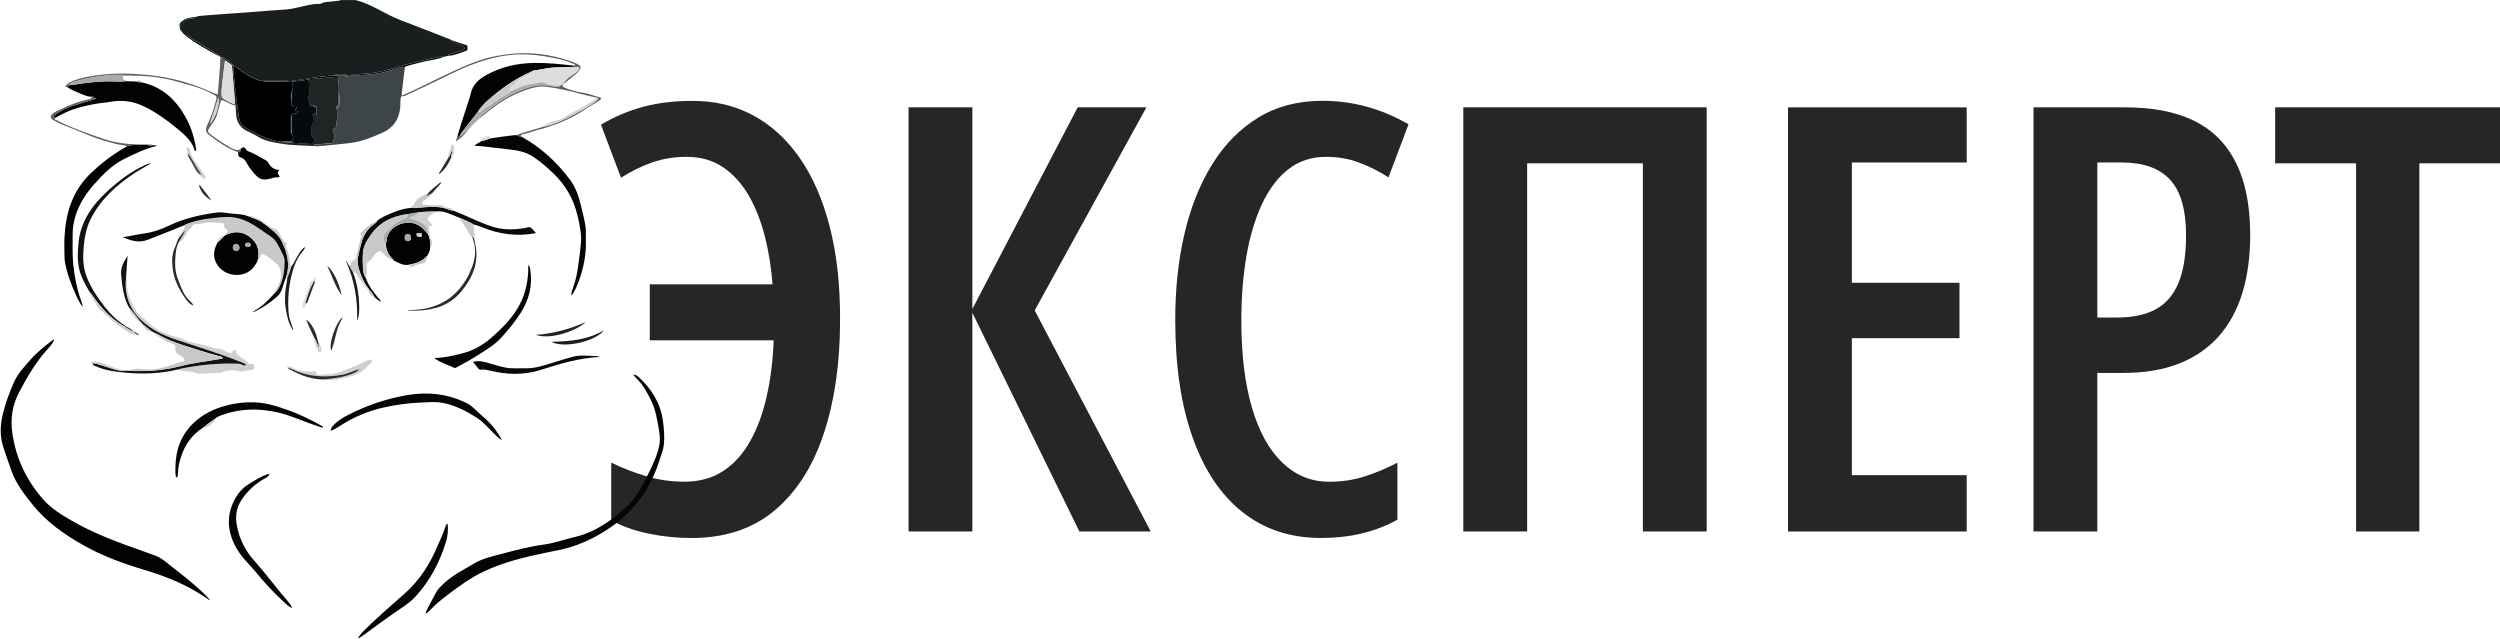 <?xml version="1.0" encoding="UTF-8"?> <svg xmlns="http://www.w3.org/2000/svg" xmlns:xlink="http://www.w3.org/1999/xlink" version="1.1" id="Слой_1" x="0px" y="0px" viewBox="0 0 4603.5 1176.3" style="enable-background:new 0 0 4603.5 1176.3;" xml:space="preserve"> <style type="text/css"> .st0{fill:#262626;} .st1{fill:#191F1E;} .st2{fill:#020203;} .st3{fill:#3E4549;} .st4{fill:#040507;} .st5{fill:#010202;} .st6{fill:#202524;} .st7{fill:#C9CAC8;} .st8{fill:#06090D;} .st9{fill:#CFD0CE;} .st10{fill:#0E1415;} .st11{fill:#5E6060;} .st12{fill:#A7ABA9;} .st13{fill:#292D2D;} .st14{fill:#DDDEDC;} </style> <g> <path class="st0" d="M1264.2,288.8c-22.4,0-43.5,3.4-63,10.2s-38.8,16.2-57.7,28.3l-36.9-97.7c25.3-15,51.5-26,78.5-33.1 s56.6-10.7,88.7-10.7c41.3-0.3,78.7,8.4,112.2,26.2s62.2,44,86.3,78.4s42.6,76.8,55.6,127.1s19.3,107.8,19,172.3 c0,79.2-10.1,149-30.2,209.3s-50.3,107.3-90.5,141s-91.3,50.6-153.3,50.6c-27.1,0-53.6-2.8-79.6-8.3s-48.6-13.6-67.8-24.3V851.8 c20.3,10,41.8,18.3,64.6,25.1c22.8,6.8,46.1,10.1,70,10.1c27.4,0,51.1-6.4,71-19.3s36.6-31.2,50-54.9s23.6-51.4,30.7-83 c7.1-31.6,11.4-66,12.8-103.1h-228.1V523.6h226c-2.1-29.7-6.7-58.4-13.6-86.3s-16.6-53-29.1-75.3s-28.2-40.1-47.3-53.3 C1313.3,295.4,1290.6,288.8,1264.2,288.8z"></path> <path class="st0" d="M2119,978.7h-131.4l-197.1-402.8v402.8H1673v-781h117.5v371.3l193.9-371.3H2111l-205.7,373.9L2119,978.7z"></path> <path class="st0" d="M2441.8,288.8c-27.1,0-50.4,7.8-70,23.3s-35.8,37.2-48.6,65.1c-12.8,27.9-22.2,59.9-28.3,96.1 c-6.1,36.2-9.1,75.1-9.1,116.5c0,62.8,6.5,116.4,19.5,160.7s31.7,78.1,56.1,101.5c24.4,23.4,53.1,35.1,86.3,35.1 c23.5,0,45.6-3.4,66.2-10.1s40.4-15.1,59.3-25.1V957c-19.9,11-41.6,19.4-64.9,25.1s-48.7,8.5-76.1,8.5c-55.9,0-103.9-15.8-144-47.4 s-70.8-77.4-92.1-137.6c-21.4-60.1-32-132.5-32-217c0-57.1,5.7-110,17.1-158.7c11.4-48.7,28.5-91.3,51.3-127.9 c22.8-36.6,51-65.1,84.7-85.6s72.9-30.8,117.8-30.8c28.5,0,55.9,3.7,82.3,11c26.3,7.3,51.8,18.1,76.4,32.3l-36.9,97.7 c-17.8-11.4-36.2-20.6-55-27.5S2462.8,288.8,2441.8,288.8z"></path> <path class="st0" d="M2694.5,978.7v-781h448.2v781h-117.5V300.8h-213.1v677.9H2694.5z"></path> <path class="st0" d="M3621.5,978.7h-329.1v-781h329.1v101.5h-211.5v221.5h198.2v102h-198.2V875h211.5V978.7z"></path> <path class="st0" d="M3913.8,197.7c78,0,135.8,19.6,173.3,58.7c37.6,39.2,56.4,97.9,56.4,176.2c0,39.9-4.8,75.5-14.4,106.8 s-24.1,57.9-43.5,79.8c-19.4,21.9-43.7,38.6-72.9,50.2s-63.6,17.3-103.1,17.3H3862v292h-117.5v-781H3913.8z M3906.8,299.2H3862 v285.5h35.8c29.2,0,53.2-5.1,71.8-15.2s32.7-26.3,41.9-48.6c9.2-22.2,13.9-51.3,13.9-87.2c0-47.3-9.8-81.5-29.4-102.7 C3976.4,309.7,3946.7,299.2,3906.8,299.2z"></path> <path class="st0" d="M4455,978.7h-116.5V300.8h-149V197.7h414v103.1H4455V978.7z"></path> </g> <g> <path class="st1" d="M340.5,64.2c-2.2-1-3.5-2.9-4.8-4.8c-0.5-3.7-2.1-6.8-4.9-9.2c0-0.7-0.1-1.3-0.1-2c0.5-0.1,1.2-0.1,1.4-0.4 c4.2-9.2,11.8-12.9,21.5-13.9c1.9-0.2,5.2,0.7,6.2-2.6c5.5-2.2,11.4-2.3,17-2.8c19.5-1.7,39.2-2.9,58.7-4.3 c19.7-1.5,39.5-3,59.2-4.5c10.4-0.8,20.9-1.4,31.4-2.2c13.8-1,26.9-5.3,40.4-7.8c6.7-1.2,13.4-3,20.2-2.5c4.5,0.4,7.7-2.8,11.8-3.2 c8.8-0.9,17.5-1.9,26.3-2.8c0.8-0.1,1.7,0.1,1.9-1.1c9.3,0,18.7,0,28,0c29.7,7.3,54.3,26.1,82.4,36.8 c31.2,11.9,62.3,24.1,93.3,36.2c0.6,0.2,1,0.7,1.5,1.1c-0.3,1.5,0.3,2.2,1.7,3c6.8,4,15.3,3.4,21.7,9.1c2.2,2,2.2,1.6,0.7,3.4 c-1.6,1.8-3.7,2.7-5.9,3.4c-7.2,2.3-14.5,4.7-21.7,6.8c-1.6,0.5-2.9,0.7-2.7,2.7c-3,0.7-6,1.5-9,2.2c-0.2-1.5-1.2-1.8-2.5-1.5 c-2.2,0.6-4.5,1.3-6.7,1.7c-29,6.1-57.8,12.6-86.2,21.4c-18.2,5.6-37,9-56.1,9.6c-2,0.1-4,0.4-5.5,1.9c-0.2,0.1-0.5,0-0.7,0 c-6.1,0.2-12.3-0.7-18.4,0.9c-3.4-1.9-7.1-0.9-10.6-0.8c-6.3,0.1-12.8-1.1-19,0.8c-10.9,1.8-22,2.2-32.9,4.1 c-15.8,2.7-31.6,4.7-47.4,6.9c-1.5-1.6-3.4-0.9-5.1-0.9c-13.5-0.1-27.1,0-40.6,0c-2.7,0.2-5.2-0.1-7.8-1 c-11.5-3.7-21.7-9.6-31.5-16.5c-5.2-3.7-9.3-9-15.8-10.6c-0.7-0.3-1.4-0.7-2.1-1c0-0.6,0.2-1.6-0.1-1.9c-6-4.9-11.8-10.2-19.3-12.9 c-0.8,0-1.6,0-2.4-0.1c-0.3-0.3-0.7-0.6-1-0.9c-0.2-2.3-1.7-2.1-3.3-1.8c0,0,0.1,0.1,0.1,0.1c0.5-2.1-1.2-2.5-2.4-3.2 c-18.4-11.2-37.1-21.8-54.8-34.2C343,64.3,341.8,64,340.5,64.2z"></path> <path class="st2" d="M385.8,1105c-8.4-5.3-16.6-10.9-25.1-15.9c-30.2-17.9-62.7-30.1-96.3-40.1c-38.3-11.5-75.8-25.3-110.8-45 c-34.7-19.5-67-42.2-92.4-73.3c-15.7-19.3-31-39-39.8-62.8c-5-13.5-9.2-27.2-14.1-40.7C-0.4,806-0.1,784.5,5.1,763 c4.9-20.6,12.3-40.4,20.9-59.7c6.9-15.7,18.7-27.7,29.6-40.4c12.1-14.1,26.7-25.5,41.4-36.6c0.7-0.5,1.3-1.6,2.9-0.9 c-2.2,5.8-6.1,10.6-10.1,15c-22.6,24.3-39.2,52.7-54.6,81.8c-12.4,23.4-16.3,49.1-12.5,75.4c6.6,45.9,25.7,86.3,56.1,121.2 c14.9,17.2,34.1,28.9,53.6,40.2c42.3,24.4,87.9,40.9,133.7,56.9c6.1,2.1,12,4.6,18.1,6.6c12.6,4,21.9,13,31.9,20.8 c21.7,17,43.7,33.8,63.2,53.4c2.5,2.5,4.8,5.1,7.1,7.7C386.2,1104.6,386,1104.8,385.8,1105z"></path> <path class="st3" d="M659,138.1c0.2,0.1,0.5,0.1,0.7,0c20,0.3,39.5-2.2,58.6-8.2c8.9-2.8,17.9-5.8,27.3-6.8 c-1.8,15-3.5,30.1-5.4,45.1c-0.3,2.6-0.6,5.2-0.4,7.9c-0.4,0.4-0.7,0.7-1.1,1.1c-2.1,6.4-1.1,13.1-1.6,19.7 c-1.9,22.7-12.7,38.7-33.5,47.8c-19.4,8.6-39.1,16.4-60.4,18.9c-15.2,1.8-30.4,3.1-45.6,4.7c-6.6,0.7-13.2,1.5-19.9,0.7 c-0.3-3.1,1.9-2.9,3.9-2.9c9.1,0.1,18-2.5,27.1-2c1.7,0.1,3.9-0.6,4.3-2c1.7-5.5,4.3-11,1.5-17.1c-1.3-2.8-2.8-7.1,1-8.5 c3.8-1.4,4.3-3.3,4.2-6.5c-0.1-1.6,0-3.3,0.2-5c1.2-8.3,1.8-16.6-0.1-24.9c0.5-2.9,4.6-3.7,4.7-5.9c0.2-7.6,1.3-15.3-0.6-22.9 c-0.1-6.8,0.5-13.6-0.4-20.3c-0.5-3.7-0.3-6.7,1.4-9.8c7.6,0.7,15.1-0.6,22.6-1.7C651.2,138.9,655.3,140.3,659,138.1z"></path> <path class="st4" d="M783.5,1130c1.4-5.9,4.3-10.3,6.6-14.9c4.2-8.3,8.8-16.3,13.1-24.5c2.9-5.5,7.3-9.7,11.7-14.1 c16.9-16.5,37.7-26.8,57.7-38.7c15.4-9.2,32.5-13,49.2-17.4c26.2-7,52.4-14,79.4-17.6c19-2.5,37.1-9.3,55.8-13.6 c38.8-9,70-30.9,98.1-57.6c17.8-16.9,28.7-38.8,39.4-60.6c7.9-16.2,15.7-32.4,19.4-50.3c2.3-11.3,0.7-22.5-1.3-33.6 c-3-16.7-5.7-33.7-13.4-49.1c-7.7-15.5-15.7-30.8-28.7-42.7c-1.5-1.4-2.6-3.4-4.3-5.5c4.2,0.2,7.1,2,9.5,4.2 c23.8,21.8,40.3,47.7,44.9,80.2c2.1,14.7,3.3,29.4,1.9,44.2c-1,9.9-5.1,19.1-8,28.6c-15.8,51-45.2,92.6-88.9,123.1 c-22.3,15.6-46.8,28.3-72.9,36.7c-16,5.1-32.8,7.9-49.3,11.3c-39,8.1-77.6,17.5-113.9,34.9c-24.3,11.6-45.7,27.6-67,43.7 c-11,8.4-21.7,17-31,27.3C789.5,1126.1,787.1,1128.3,783.5,1130z"></path> <path class="st5" d="M167.7,178.2c-5.7-0.2-11-2.3-16.1-4.4c-9.5-4-19.4-7.5-27.9-13.5c0.7-1.1,1.5-2.2,2.2-3.2 c3.4-0.4,6.9-0.6,10.3-1.1c25-4.1,50.1-6.9,75.6-6c6.8,0.2,13.6,0.6,20.3-0.5c6.3,0.2,12.5,0.4,18.8,0.6c3.6,1.6,7.3,1.7,11.1,1.8 c36.5,8.3,61.4,31.2,79.3,62.9c9.9,17.6,16.1,36.6,19.3,56.5c0.4,2.2,1.7,5.9-0.6,6.6c-2.1,0.6-2.1-3.4-2.9-5.4 c-5.6-13.3-15.5-23-26.3-32c-20.7-17.2-42-33.3-66.6-45c-20.1-9.5-40.3-11.9-61.9-7.9c-9.4,1.7-19.2,2.2-28.5,4 c-17.8,3.5-35.5,7.4-52.1,15.1c-7,3.3-14,6.7-20.7,10.7c-5.6-2.7-1.2-4.8,0.7-6.2c10.5-7.3,21.8-13.2,34.1-17 c13.5-4.2,27-8.1,41.8-12.6C172.9,181.2,171.6,176.3,167.7,178.2z"></path> <path class="st6" d="M624.8,141.1c-1.6,3.1-1.9,6.1-1.4,9.8c0.9,6.6,0.4,13.5,0.4,20.3c0,6.6,0,13.2-0.1,19.8 c0,1.4,0.7,3.5-1.2,3.8c-3.6,0.6-2.7,3-2.7,5.2c2,8.3,1.4,16.6,0.1,24.9c-0.2,1.6-0.3,3.3-0.2,5c0.2,3.2-0.3,5.2-4.2,6.5 c-3.8,1.4-2.3,5.7-1,8.5c2.8,6.1,0.2,11.5-1.5,17.1c-0.4,1.4-2.6,2.1-4.3,2c-9.1-0.5-18,2.1-27.1,2c-2.1,0-4.2-0.2-3.9,2.9 c-19.9-1.3-40.1-0.9-59.6-4.3c-14.1-2.5-29.1-4.2-42-12.3c-6.8-4.3-14.3-7.5-21.6-11.1c-12.7-6.4-18.9-17.1-19.8-31.1 c-0.4-5.3-0.7-10.6-1-15.9c0.2-1,0.3-2-0.9-2.6c-0.9-10.9-1.7-21.7-2.6-32.6c-1.1-13-2.2-26-3.3-39c0.2,0,0.4-0.1,0.6-0.1 c0.7,0.3,1.4,0.7,2.1,1c0,12.3,1.8,24.4,3,36.5c1.8,19.1,4.4,38,7.2,56.9c1.1,6.9,2.5,13.7,8.8,18.2c4.4,3.2,8.9,6.3,13.8,8.8 c17.2,8.9,34.8,17,54.3,19.7c5.8,2,11.9,0.6,17.7,1.9c1.3,0.3,3,0.5,4.1-0.9c3.8,2.3,8.3,0.6,11.8,1.5c6.5,1.7,12.9,0.2,19.3,1.4 c2,0.4,4-0.4,5.8-1c3.2-1,4.2-5.5,3.5-8.4c-0.7-3.2-4.9-2.7-5-4.8c-0.4-7.2-2.2-15,0.7-21.6c2.3-5.2,1.8-9.8,1.5-14.8 c-0.1-1.6-1.3-3.5,0.1-4.6c1.6-1.2,3.7-1.3,5.4,0.4c0.9,2.4,1.8,1.8,1.9-0.2c0.2-3.8,0.2-7.6,0-11.4c-0.2-2.8-4.5-4.8-7.1-3.5 c-1.2,0.2-2.4-1.5-3.7-0.2c-1.4,1.4-2,0.5-2.3-0.9c-1.3-5.9-3.8-12.4-2-17.8c1.8-5.4,1.7-10.4,0.8-15.3c-0.9-4.9,0.8-10.4-2.6-14.8 C586.1,144.4,605.5,142.8,624.8,141.1z"></path> <path class="st4" d="M960.1,251.6c36.2,19.8,65.6,47.2,90.1,80.2c11.3,15.3,16.3,32.7,20.5,50.7c2.6,11.3,5.6,22.5,7.4,33.9 c1.4,8.4,0.3,16.9,0.7,25.4c1,25.2-3.7,49.5-12,73.1c-3,8.4-6.3,16.7-11,24.3c-1,1.6-1.7,3.6-3.9,4.6c0.2-4.8,1.4-9.3,3.1-13.6 c6.2-16.2,8.9-33.1,10.9-50.2c1.3-10.7,2.9-21.4,3.8-32.1c1.5-17.7-2.5-34.7-6.5-51.6c-7-29.5-21.5-55.1-43.4-76.2 c-11.6-11.2-23.7-21.8-37.1-30.9c-14.4-9.8-30.7-12.6-47.4-14.3c-15.7-1.6-31.3-3.7-47-5.5c-4.6-0.5-9.2-0.7-14.9-1.1 c4.8-3.9,9.2-6.1,13.6-8.6c5.2-1.2,10.2-2.6,15-4.8c16.3-2.3,32.6-4.8,49-6.3C953.4,251,956.9,250.8,960.1,251.6z"></path> <path class="st5" d="M841.7,253.1c6.5-23,14.2-45.7,21.5-68.4c1.2-3.8,2.6-7.5,3.4-11.4c3.3-17,14.8-27.4,29-35.2 c27.2-15,56.5-21.7,87.6-22.2c25.4-0.4,50.4,2.1,75.5,5.4c0,0.6,0,1.1-0.1,1.7c-1.8,0.1-3.7,0-5.5,0.2c-14.4,1.1-29,0.1-43.3,2 c-6.7,0.9-13.3,2.8-20,3.6c-4.3,0.5-8.5,0.7-12.1,3.6c-26.2,11.2-49.3,27.1-71,45.2c-9.7,8.1-19.2,16.4-26.1,27.3 c-6.9,8.9-14,17.6-20.6,26.6c-4.8,6.5-10.5,12.3-14.2,19.5C844.2,251.3,843.6,253.6,841.7,253.1z"></path> <path class="st2" d="M281.8,267.4c2.5-0.1,4.9,0.3,7.9,1.1c-21.7,4.8-41,14.5-60.2,23.8c-22.8,11.1-40.3,29-56.9,47.9 c-15.4,17.6-27.8,37.1-34.3,59.9c-2.9,10.1-4.5,20.4-4.5,30.9c0.1,19-0.8,38,1.2,56.9c2.3,22.3,6.6,44.2,14.2,65.3 c1.4,4,2.5,8.1,3.4,12.4c-5.7-7-9.5-15-13.1-23.1c-8.8-19.6-16.4-39.7-20.1-61c-0.7-3.7-0.6-7.6-0.7-11.4 c-0.1-11.3-0.5-22.7,0.1-34c2.3-45.1,15.2-85.7,49.1-117.9c18.8-17.8,39.1-33.5,61.7-46.2c1.6-0.9,3.1-1.9,4.6-2.8 c1.7-0.4,3.5-0.6,5.2-1.2c5.8-2.1,12.1,0.1,17.9-1.6c4.8,0,9.6-0.1,14.4-0.1C274.8,269.1,278.3,268,281.8,267.4z"></path> <path class="st5" d="M474,481.1c-5.1,9.8-11.7,18.2-22.4,22.3c-22.8,8.7-48.7-2.7-55.9-25.1c-3.7-11.4-0.2-22,5.1-32.2 c5.4-3.6,9.1-8.9,14-13l0,0c16.3-8.2,32.1-7.4,46.4,4.1C475.5,448.7,478.6,463.9,474,481.1z M440.9,455.8c-0.1-3.4-3.1-6.9-6-6.6 c-4,0.5-6.2,2.6-6.1,6.9c0.1,4.3,2.7,5.8,6.5,5.7C439,461.8,440.8,459.6,440.9,455.8z M456.8,454.4c3.1,0.6,4.6-1.3,4.6-3.8 c0.1-3-2-3.8-4.9-3.6c-2.7,0.2-4.9,0.1-4.8,3.8C451.8,454.7,454.5,454.2,456.8,454.4z"></path> <path class="st5" d="M753.7,487.3c-10.6,2.5-19.1-3.1-28-7.2c-0.9-1.2-1.7-2.4-2.8-3.4c-8.2-7.8-12.5-17.2-12.3-28.6 c0.4-1.4,0.9-2.9,1-4.3c1.6-19.5,18.8-32.2,37.1-33.6c14.3-1.1,25.8,4.7,34.7,15.8c1.2,1.5,2.8,2.8,4.2,4.2c4.5,8.5,5,17.6,4.4,27 c-0.4,4.7-2.5,8.7-4.5,12.8C778.8,480.6,766.9,485.1,753.7,487.3z M756.8,439.2c-0.2-5.7-2-8.1-6-8.1c-4.3,0-5.6,3-5.6,6.6 c0,3.6,1.8,6.2,5.6,6.1C754.6,443.7,756.9,441.5,756.8,439.2z M776.7,432.6c0.6-3.2-1.4-3.8-4.1-3.6c-2.3,0.2-5.6-0.9-5.5,2.9 c0.1,3.1,2.6,4.3,5.6,4.3C775,436.3,777.1,436,776.7,432.6z"></path> <path class="st7" d="M474,481.1c4.7-17.2,1.5-32.4-12.7-43.9c-14.3-11.6-30.1-12.3-46.4-4.1c0.2-0.8,0.3-1.7,0.7-2.3 c4.5-5.9,4.6-5.9-1.4-10.5c-1.5-1.2-1.5-2.5-1.4-3.9c0.3-3.4-0.4-5.3-4.5-5.8c-10.6-1.1-21.4-1.7-31.7,0.1 c-6.1,1-12.1,2.2-18.3,2.4c-1,0-1.9,0.2-2.5,1.2c-4.1,6.2-10.3,10.3-13.8,17.6c-2.2,4.6-5.4,11.4-12.1,13.2 c3.2-6.8,8.4-12.4,10.9-19.6c-4.7,3-6.5,8.5-10.8,11.8c-0.7-3.3,0.8-5.8,3.1-7.9c3.1-2.8,4.7-6.7,7-10.1c1-1.5,1.2-3.1-0.5-4.3 c2.3-2.1,5.2-2.8,8-3.7c21-7.1,42.7-9.6,64.6-11.2c19.7-1.4,36.9,3.9,53.5,13.8c10.6,6.3,20.3,13.9,30.7,20.5 c6.3,4,11.1,8.9,14.5,15.4c2.4,4.6,5,9,7.2,13.7c2.5,5.4,5.9,10.5,5.9,16.8c0,10.7-0.6,21.3-3.3,31.7c-3.1,11.5-7.2,22.4-16.9,30.3 c-0.2-1.7,0.3-3,1.4-4.5c5.7-8.2,10.9-17.1,12-27c1-9.5-1-20-8.6-25.8c-6.1-4.6-11.8-10-18.2-14.1c-6.9-4.3-9.9-4.3-12.4,4.8 C477.3,477.8,476.5,480,474,481.1z"></path> <path class="st4" d="M924.2,810.7c-6.4-3.9-10.7-8.5-15.1-12.9c-10.4-10.5-20.2-21.8-32.9-29.7c-19.3-12.1-39.5-22.4-62.1-26.4 c-12.7-2.3-25.6-1-38.4-0.5c-23.4,1-46.6,4-69.4,9.2c-27.8,6.2-53.8,17-77.8,32.4c-6.1,3.9-12.3,7.8-19.5,10.6 c-0.2-4.3,2.1-7.1,4.5-9.7c7.6-8.6,17.4-14.4,27.4-19.6c35-17.9,71.9-30.4,110.6-36.8c36-6,71.4-2.3,104.9,13.5 c5.7,2.7,11.1,6.1,15.6,10.5c14.2,13.7,30.5,25.4,41.7,42.1C917.3,798.8,921.3,803.7,924.2,810.7z"></path> <path class="st4" d="M374.9,787c-25.2,15.4-38.8,38.6-45,66.8c-1.5,6.7-2.1,13.4-2.4,20.2c-0.1,2.2-0.2,4.4-3.1,5.4 c-1.9-6.1-1.4-12.3-1.4-18.4c0.3-32.4,10.4-60.9,34.7-83.3c16.5-15.3,36.2-24.9,57.7-30.6c19.7-5.3,39.9-7.4,60.2-5.8 c19.1,1.5,37,7.7,55,14c21.6,7.6,42,17.7,61.8,28.9c0.8,0.5,2.8,0.5,2.2,2.1c-0.6,1.7-2.4,0.8-3.4,0.5c-7.2-2.4-14.4-4.8-21.5-7.4 c-19.3-7.1-38.2-15.4-58.5-20c-34.3-7.7-68-7.4-101.3,4.4c-5.1,1.8-10.2,3.9-14.3,7.6C388.5,776.5,381.3,781.3,374.9,787z"></path> <path class="st8" d="M503.8,542c9.6-7.9,13.8-18.8,16.9-30.3c2.8-10.4,3.3-21,3.3-31.7c0-6.3-3.5-11.4-5.9-16.8 c-2.1-4.7-4.8-9.1-7.2-13.7c-3.4-6.5-8.2-11.4-14.5-15.4c-10.4-6.6-20.1-14.2-30.7-20.5c-16.6-9.9-33.8-15.3-53.5-13.8 c-22,1.6-43.7,4-64.6,11.2c-2.8,1-5.7,1.7-8,3.7c-22.2,9.3-44.8,17.8-67.1,26.7c-16.9,6.8-31.5,1.8-46.4-4.8 c12.9-1.4,25.5-4.9,38.3-6.5c16.8-2.2,32.4-7.8,47.5-15c27.8-13.2,57.5-19.8,87.7-23.8c7.6-1,15.6,0.6,23.3,1.6 c10,1.3,20.2,1,30,3.7c0.5,0.8,1.1,1.1,2.1,0.9c0.6,0.1,1.3,0.2,1.9,0.4c8.7,3.6,17.7,6.3,25.9,11.1l0,0c1,1.5,2.3,2.6,4.1,2.9l0,0 c0.6,1.2,1.6,2,2.9,2.1c0,0,0,0,0,0c0.9,1.7,2.6,2.5,4,3.6c10.1,8,20,15.7,25.8,28.2c9.7,20.8,14.7,41.6,7.6,64.2 c-3,5.6-4.3,11.8-6.2,17.7c-2.3,7.4-5.5,14.2-11.6,19.3c-11.6,9.7-23.9,18.5-37.4,25.4c-2,1-4,2.2-6.7,1.8 C480.2,566.1,492.6,554.8,503.8,542z"></path> <path class="st8" d="M700.4,555.8c-3.7-3.4-8.8-5.3-11.4-10c-2.7-5.4-6.9-9.7-10.5-14.5c-8.9-11.7-14.7-24.8-18.4-38.8 c-3.9-14.9,1.4-29.1,4.9-43.5c3.7-15.4,11.5-27.7,24.4-36.9c2-1.4,4.1-2.8,5-5.3c8.1-7,18-10.7,27.7-14.8c11.1-4.8,22.6-8,34.6-9.3 c9,0.6,17.9-0.9,26.9-1.3c11.9-0.5,23.8-1.4,35.6,2.1c5.2,1.5,10.1,4.1,15.6,4.4c23.3,8.8,45.4,20.5,69,28.6c19.3,6.6,39,7,59,4 c1.1-0.2,2.3-0.4,3.4-0.5c3.6-0.4,7.8-2.9,10.5-1.2c4.1,2.7,7.1,7.1,10.2,10.5c-33.7,6.4-66.8,2.6-98.8-10.8 c-5.3-2.2-10.9-3.6-16.4-5.4c-8.7-5-17.8-8.9-27.1-12.7c-13.9-5-27-13.3-42.8-10.9c-10.7,0.5-21.4-0.1-32,1.9 c-6.1,0.4-12.2,1.3-18.1,2.9c-27.6,3.3-51.4,13.9-68,37.2c-7.4,10.3-14.5,21-15.3,34c-0.7,9.8-0.5,19.7,0,29.5 c0.3,6.1,2,12,5.5,17.2c4.4,14.2,13.8,25.4,22.9,36.7C698.4,550.7,701.6,552.2,700.4,555.8L700.4,555.8z"></path> <path class="st4" d="M658.8,1175.5c3.8-6.8,9.3-12.2,14.7-17.5c23-22.4,47.2-43.6,71.3-64.8c28.2-24.8,47.5-55.5,61.7-89.8 c4.6-11,10.1-21.5,13.4-33c0.7-2.3,1.8-4.6,4.5-6.3c0.9,11.2,0.3,21.9-2.8,32.4c-11.3,37.8-29.4,72.1-55.9,101.4 c-12.3,13.6-28.5,22.8-43.4,33.3c-17.7,12.4-34.9,25.3-52.4,38C666.5,1171.7,663,1174.1,658.8,1175.5z"></path> <path class="st4" d="M538.2,1119.6c-5.4-1.8-8.8-4.9-12-7.9c-20.9-18.7-39.8-39.3-57.5-61c-7.7-9.4-16.6-17.8-24-27.4 c-11-14.3-19.1-30.7-22.1-48.4c-3.6-20.8,0.9-40.8,11.8-59.2c5.7-9.6,12.9-17.6,22.5-23.5c12.1-7.5,24-15.4,37.8-19.7 c0.3-0.1,0.6,0,1.3,0c-1.1,4.9-4.9,6.7-8.6,8.7c-17.1,9.3-30.8,22.2-41.9,38.2c-10.2,14.7-12.5,30.9-9.4,47.9 c4.5,24.8,15.5,46.7,32.3,65.4c22.1,24.7,41.5,51.6,63.3,76.4C534,1112,536.2,1115.1,538.2,1119.6z"></path> <path class="st9" d="M232.1,511c2.9,0.9,1.7,3.3,1.7,5.1c-0.1,9.2,0.1,18.4,3.2,27c5.7,15.6,11.6,31.2,25.9,41.7 c5.4,4,9.8,9.4,15,13.8c9,7.7,19.4,12.4,30.3,16.7c10.3,4.1,21.7,5.8,31.4,10.3c16.9,7.8,35.5,8.1,52.4,14.9 c2.2,0.9,4.9,1.2,7.3,1.1c6.9-0.3,12.3,3.4,18.1,6.2c1.5,0.7,3,1.4,4.6,1.7c3.1,0.6,6.6,1.7,6.8-3.5c0.1-2.2,1.8-1.9,3.3-2 c1.5,0,2.6,0.5,2.6,2.2c-0.1,6.4,4.8,9.1,9.1,12.1c4.7,3.2,10.4,5.2,13.6,10.5c1.3,2.1,4,1.2,6.1,1.1c3.3-0.2,4.8,1,4.2,4.3 c-0.5,2.6,2.2,6.7-3.6,6.9c-4.1,0.1-8.3,0.8-12.2,2c-9.1,2.8-17.7-1.8-26.6-1.2c-4.9,0.4-9.6,1.2-14,3c-3.7,1.6-7.2,2.3-11.1,2.1 c-11.3-0.5-22.6,1-33.8,1.3c-5.3,0.2-8.9-3.4-13.9-3.6c-7.4-0.2-14.7-1.8-22.1-2.7c-1.2-0.2-2.3-0.2-2.7-1.7c1.6-0.4,3.2-1,4.8-1.3 c35-7.4,70.4-10.5,106.2-9.3c2.9,0.1,5.6,0.8,8,2.3c2.1,1.3,4.2,1.7,6.6-0.1c-2.8-2.6-6.1-3.7-9.3-5c-39.6-16.1-80.6-28.2-121-41.8 c-22.6-7.6-43.8-17.8-61.4-34.1C238.1,569.3,228.4,542.6,232.1,511z"></path> <path class="st10" d="M232.1,511c-3.7,31.6,6.1,58.4,29.5,80c17.7,16.3,38.8,26.5,61.4,34.1c40.5,13.6,81.4,25.7,121,41.8 c3.2,1.3,6.5,2.4,9.3,5c-2.4,1.8-4.5,1.4-6.6,0.1c-2.5-1.5-5.1-2.2-8-2.3c-35.8-1.2-71.1,1.9-106.2,9.3c-1.6,0.3-3.2,0.9-4.8,1.3 c-31.6,7.7-63.5,9-95.8,6c-18.7-1.7-37.2-3.7-54.5-11.5c-2.7-1.2-6.9-1.4-7-5.9c2,0,3.9,0.2,5.9,0.7c8.7,2,17,5.4,25.5,7.8 c8.8,2.6,17.5,6.3,27,5.2c1.6,0,3.2,0,4.9,0c33.1,1.8,66,0,98.3-8.4c24.4-6.3,49.4-9,74.2-13.5c1.4-0.2,3.3,0.2,3.5-1.9 c0.2-2.3-1.9-1.8-3.2-2.2c-12.5-3.6-25.2-6.8-37.6-10.9c-24.4-8.2-49.5-14.4-72.3-26.9c-3.4-1.9-6.8-4.1-10.7-5 c-2.3-1.4-4.7-2.7-7-4.1c-5.4-4.2-10.7-8.5-16.1-12.7c-0.3-0.4-0.7-0.7-1-1.1c-0.5-1.4-1.4-2.5-2.9-3.1l0,0 c-6.9-8.7-13.4-17.8-21-26c-7.6-13.2-10.6-27.7-13-42.5c-0.9-5.7-0.9-11.6-1.7-17.4c-1.8-13.7,4.5-24.8,11.8-35.8 C234,484.6,233,497.8,232.1,511z"></path> <path class="st4" d="M800.7,659.1c17.5-0.2,34-4.2,50.6-8.4c19.6-5,36.9-14.5,52.2-27.7c18.6-16.2,36.2-33.4,49.2-54.7 c12.7-20.7,18.5-43.4,19.9-67.4c0.2-4,0-7.9,0-12.8c3.4,2.9,3.5,6.2,3.9,9c4.3,28.5-2,54.4-17.5,78.7 c-10.4,16.4-22.6,31.2-35.5,45.5c-11.8,13.1-26.9,22.1-41.6,31.5c-13.3,8.5-27,16.2-40.9,23.5c-1.2,0.6-2.2,2-4,1.2 c-11.4-5.2-23.5-8.9-34.2-15.8C802,661.2,801,660.9,800.7,659.1z"></path> <path class="st7" d="M673.8,512c-3.5-5.2-5.2-11.1-5.5-17.2c-0.5-9.8-0.7-19.7,0-29.5c0.9-13.1,8-23.8,15.3-34 c16.7-23.2,40.4-33.8,68-37.2c0.5,5.2-4,6.5-7.2,8.3c-6.3,3.6-13.7,4.7-19.1,10.5c-5.6,5.9-12.7,10.4-17,17.8 c-3.8,6.6-3.3,11.5,2.2,17.2c-0.2,11.4,4.1,20.8,12.3,28.6c1.1,1,1.9,2.3,2.8,3.4c-9.4-1.9-16.1-8.2-21.9-14.9 c-3.4-3.9-5.5-2.7-8.6-0.9c-4.2,2.4-6.5,6.4-9,10.3c-1,1.6-2,3.1-3.6,4.1c-7,4.3-8.1,7.2-7,15.5C676.3,500.1,675,506.1,673.8,512z"></path> <path class="st10" d="M165,537.7c-7.8-13.8-16-27.5-19.4-43.2c-3.4-15.5-2.6-31.2-1.1-46.7c3.7-40.2,25.7-70.7,54.5-96.9 c20.1-18.3,41.6-34.6,66.4-46.2c4.2-1.9,8.4-3.8,13.2-4c-10.1,5.9-20.6,11.3-30.3,17.7c-33.2,22-62.5,48-80.9,84.1 c-8.9,17.5-12.2,36.6-13.6,56.1c-1.2,16.4-0.8,32.4,4.7,48.1c7.9,22.2,21,41.2,35.3,59.5c10.4,13.3,22.6,24.8,37,33.8 c-0.4,0.4-0.8,0.7-1.2,1.1c-1-0.5-2.1-0.9-3.1-1.5c-23.2-13.5-40.4-33-55.6-54.6C169,542.6,167.5,539.7,165,537.7z"></path> <path class="st7" d="M285.8,614c3.9,0.9,7.2,3.1,10.7,5c22.8,12.5,47.9,18.7,72.3,26.9c12.4,4.2,25.1,7.3,37.6,10.9 c1.3,0.4,3.4-0.1,3.2,2.2c-0.2,2.1-2.1,1.7-3.5,1.9c-24.7,4.5-49.8,7.1-74.2,13.5c-32.3,8.4-65.1,10.1-98.3,8.4 c3.2-3.3,7.7-1.6,11.4-2.6c9.1-2.6,18.4-0.3,27.7,0c16,0.5,31-3.8,45.9-9.1c5.6-2,11.1-4.3,17-5.3c1.4-0.2,3.5-0.3,4-2.4 c0.4-2-0.3-3.7-1.9-4.8c-2.1-1.5-4.3-3.3-6.6-4.3c-6-2.5-8.7-7.1-8.3-13.3c0.4-5-1.3-6.7-6.2-8.4c-11.1-3.8-21.1-10.1-30.6-17.2 C285.9,615.1,285.9,614.4,285.8,614z"></path> <path class="st2" d="M442.6,274.9c4.2-4.8,7.8-4.7,10.8,0.6c0.7,1.2,1.3,2.1,2.7,2.6c12.2,4.3,23,11.5,34.4,17.6 c1.4,0.8,2.2,2,3,3.3c4.7,7.6,10.2,14.1,21.3,13.9c-4.7,3.4-3.5,6.4-1.3,9.6c2.3,3.4,1.3,4.4-2.7,4.1c-4.4-0.3-8.6,1-12.9,2.3 c-8.8,2.6-17.9,2.8-25.4-4.8c-6.8-6.9-12.9-14.3-17.5-22.8c-2.8-5.1-5.7-9.8-12.2-11.5c-4.2-1.1-4.5-5.7-4.4-9.7 C442.7,280.9,443.2,278.4,442.6,274.9z"></path> <path class="st8" d="M871.1,666.5c10.1-3.2,19.1-0.6,28.1,1.9c10.8,3,21.5,6.7,32.6,8.6c12.4,2.2,24.9,0.8,37.4,1.1 c16,0.4,30.9-4.9,46-9.4c13-3.9,25.8-8.2,38.9-11.6c13.4-3.6,27.1-2,40.7-1.5c3,0.1,6.5-0.3,9.3,1.7c-18.8,0.8-37.1,4.2-55.3,8.4 c-19.3,4.5-38.1,11.1-57.1,16.6c-29.8,8.7-59.2,7.5-88.9,0.3c-5.8-1.4-11.7-2.7-17.7-1.9c-1.6,0.2-2.8-0.1-3.9-1.5 C878,675,874.7,671,871.1,666.5z"></path> <path class="st11" d="M442.6,274.9c0.6,3.5,0.1,6-4.4,5.2c-19.2-6.4-35.2-18.2-51.3-30c-8.4-6.2-9.5-10.7-4.9-20.6 c6.3-13.4,11.1-27.4,15-41.7c2.8-10.2,3-10.4-6.4-15.2c-13.2-6.7-26.9-12.1-41.2-15.9c-14.7-3.9-29.3-8.7-44.3-11.6 c-20.5-3.9-41.1-6.3-61.9-5.6c-1-1.9-2.9-1.3-4.5-1.3c-14.4-0.3-28.8-1-43.2,0.7c-19.1,2.3-38,5.2-56.5,10.8 c-4.8,1.5-10,2.9-13.1,7.4c-0.7,1.1-1.5,2.2-2.2,3.2c-3.4,0.2-3.9-1.2-1.7-3.5c3.8-4.2,8.8-6.6,13.9-8.5c14.5-5.5,29.8-8,45.1-10 c31-4.1,62.1-3.3,93.1-0.1c37.5,3.9,73.8,13.2,108.4,28.5c5.6,2.5,11.4,4.6,17.1,6.9c0.3,0.1,0.7,0,1.5,0.1 c1.5-22.8,4.1-45.6,4.8-68.5c0.8,0,1.6,0,2.4,0.1c1.3,3.7,5.6,4,7.7,6.8c-2.8,0-1.9,2.1-2.1,3.6c-0.9,7.1-2,14.1-2.6,21.2 c-1.2,12.4-3.6,24.6-3.2,37.1c0.1,2.7,0.3,5.3,2.8,7.1c6.7,4.9,13.8,9,22.1,10.7c1.2,0.6,1,1.6,0.9,2.6c-7.5-1.1-13.8-5.5-20.7-8.3 c-6-2.5-5.8-2.7-7.5,3.4c-2.1,7.5-4.4,15-6.4,22.5c-2.3,8.6-8.3,15.1-13,22.2c-4.4,6.7-4.6,8.4,1.6,13.3 c11.9,9.4,24.8,17.4,37.8,25C430.7,275.3,436.4,277.7,442.6,274.9z M386.5,228c9.8-8.8,19.2-37.7,15.6-48 C396.8,196,391.7,212,386.5,228z"></path> <path class="st9" d="M531.2,677.1c-1.7-0.1-2.8-0.8-2.6-2.9c4,0.5,7.9,1.1,11.2,3.4c8.3,5.5,17.7,6,27.2,6.4c3.7,0.2,7.3,0.1,11,0 c2.6,0,4.8,0.2,4.7,3.6c0,2,1.2,2.4,2.9,2.5c8,0.4,15.9-0.9,23.8-1.4c12.9-0.8,24.2-6.6,35.8-11.2c8.6-3.4,17.6-6.4,25.6-11.7 c2.9-1.9,6.7-2.6,10.2-3.6c2.9-0.8,4.1,0.7,3.5,3.6c-0.2,1-0.5,2.2-1.2,2.7c-5.5,4-9.3,9.8-14.8,13.9 c-12.2,9.1-26.6,11.8-40.7,14.9c-9.5,2.1-19.3,3.1-29.1,2.7c-1.2,0-2.4,0.1-3-1.2c1.7-1,3.6-0.5,5.4-0.7c17.3-1.5,34.3-4.1,50.4-11 c3.6-1.5,7.1-3.3,10.2-7.4c-2.6,0.8-4.3,1.3-6,1.9c-8.2,2.8-16.1,6.6-24.5,8.2c-26.8,5-53.6,4.7-79.8-4.3 C544.5,683.1,538.1,679.6,531.2,677.1z"></path> <path class="st11" d="M960.1,251.6c-3.2-0.8-6.6-0.6-9.4-2.8c15.6-5.7,31.8-9.8,47.6-14.8c1.4-0.4,2.9-0.8,4.3-1.2 c0.8-0.1,1.7-0.1,2.5-0.3c19.5-4.8,37.1-14,54.7-23.3c13.4-7,26.7-14.2,38.3-23.9c1.3-1.1,3.6-2.3,3.1-4.1 c-0.5-1.7-2.9-1.6-4.7-1.8c-8.5-2-17.1-3.9-25.5-6.1c-21.5-5.7-43.1-10.7-65.2-13.6c-12.1-1.6-23.4,1.3-34.6,5 c-30.4,10.1-56.9,26.8-80.9,47.8c-1,0.9-2.1,1.6-3.2,2.3c-0.2-0.3-0.5-0.7-0.7-1c20.7-19.9,44.4-35.5,70.8-46.8 c14.3-6.1,29-10.6,44.8-10.1c6.7,0.2,13.1,1.8,19.7,2.6c3,0.3,6.5,2.4,9-1.4c1.6-1.1,3.1-2.2,4.7-3.3c0.4,0.2,0.7,0.5,1.1,0.7 c-2.3,3.7,0.8,4.8,3.1,5.8c10.8,4.9,22.2,7.8,33.9,9.5c10.7,1.6,20.7,5.8,31.2,8.5c1,0.2,1.8,0.8,1.9,2c0.2,1.9-1.1,2.6-2.4,3.4 c-7.6,4.8-15.3,9.3-22.8,14.3c-27.8,18.8-58,31.8-90.5,40.1c-9.8,2.5-19.2,6.3-29.1,8.5C959.2,248.3,958.3,249.3,960.1,251.6z"></path> <path class="st11" d="M1058.6,123c0-0.6,0-1.1,0.1-1.7c0.8-3.5-2.4-3.5-4.2-4.3c-11.6-5.3-23.9-8.1-36.2-10.6 c-20.9-4.1-42-6.9-63.4-6.2c-28.4,0.8-55.4,7.8-82,17.4c-30,10.9-57.9,26.4-86.7,39.9c-12.5,5.8-24.9,11.7-37.4,17.5 c-3.2,1.5-6.4,2.9-10,2.2c0.4-0.4,0.7-0.7,1.1-1.1c32.2-14,63.3-30.5,95.2-45.2c25.2-11.7,51-22.5,78.5-27.8 c42.6-8.3,84.9-7,126.5,6.3c8.4,2.7,16.9,4.9,24.6,9.4c5.2,3,5.8,5.5,2.3,10.4c-4.1,5.7-9.8,9.9-15.3,14.2 c-4.4,3.5-8.9,7-13.3,10.5c-0.3-0.3-0.5-0.6-0.8-0.9c3.8-5,8.2-9.5,13.6-12.9c4.2-2.7,8.4-5.4,11.9-8.9c1.8-1.9,4.4-4.1,3.4-6.7 c-0.9-2.5-4.1-0.5-6.2-1.1C1059.6,123,1059.1,123,1058.6,123z"></path> <path class="st12" d="M125.8,157.1c3.2-4.6,8.3-6,13.1-7.4c18.4-5.6,37.4-8.4,56.5-10.8c14.5-1.8,28.8-1,43.2-0.7 c1.6,0,3.4-0.6,4.5,1.3c-4.1,1.1-8.2,0.3-12.3,0.6c-1.7,0.1-4.2-0.9-4.5,1.7c-0.2,2,0.3,4.2,2.7,5.4c1.1,0.5,2.6,0.7,3.1,2.2 c-6.7,1.2-13.6,0.8-20.3,0.5c-25.4-0.9-50.5,1.9-75.6,6C132.8,156.5,129.3,156.7,125.8,157.1z"></path> <path class="st13" d="M873.6,442c0.4,2.1,0.8,4.2,1.3,6.3c7.9,34.5-4.3,63.1-26,89c-20.6,24.7-48.2,33.4-79,34.6c-6,0.2-12,0-18,0 c-0.1,0-0.3-0.2-1.4-0.9c7.5-0.3,14-0.3,20.6-1c38.5-4,67.7-22.6,87.5-55.8c4.2-7.1,7.6-14.7,10.6-22.4c6.9-18.2,8-36.5,0.3-54.8 c1.6-1.3,2.1-0.2,2.8,1C873,439.4,872.1,441.1,873.6,442z"></path> <path class="st7" d="M694.4,406.9c-0.9,2.5-3,3.9-5,5.3c-12.9,9.1-20.7,21.5-24.4,36.9c-3.4,14.3-8.8,28.5-4.9,43.5 c3.7,14,9.6,27.1,18.4,38.8c3.6,4.7,7.7,9.1,10.5,14.5c-5.2-0.6-9.7-4.9-10.3-9.9c-0.1-1,0-1.9-0.9-2.7 c-8.9-8.9-15.1-19.9-22.4-30.1c-1.9-2.6-3.3-1.9-5.3-1.1c-2.6-4.6-5.2-9.2-7.7-13.8c1.7-0.1,3.8-0.5,3.8-2.4 c-0.1-4.4,3.5-5.6,6.1-7.4c2.6-1.8,3.9-4.2,4.3-6.9c1.5-11.6,5.2-22.8,7.6-34.2c0.4-2.1,1.2-4.2-0.3-6.1c-1-1.3-0.3-2.3,0.5-3.1 C673.2,419.4,682.7,411.5,694.4,406.9z"></path> <path class="st11" d="M257.2,266.5c-5.9,1.7-12.1-0.6-17.9,1.6c-1.7,0.6-3.5,0.8-5.2,1.2c-7.2-2.8-15-2.5-22.2-4.6 c-14-4-28.3-7.6-41.8-13c-18.8-7.5-37.5-15.2-56.3-22.7c-5.5-2.2-10.9-5-16-8c-5.5-3.2-5.7-7.3-0.9-11.6c4.4-4,10.1-5.6,15.3-8.3 c16.9-8.7,34.7-14.6,53.1-19c2-0.5,5-0.5,2.4-3.8c3.9-2,5.2,2.9,9.8,3.3c-14.8,4.4-28.3,8.4-41.8,12.6c-12.3,3.8-23.6,9.6-34.1,17 c-2,1.4-6.3,3.5-0.7,6.2c-0.5,2.1,0.7,2.8,2.4,3.6c27.8,14.3,57.2,24.6,86.7,34.5c20.2,6.8,41.2,9.8,62.5,10.4 C254,265.8,255.8,265.3,257.2,266.5z"></path> <path class="st9" d="M769.8,391.3c10.6-2,21.3-1.4,32-1.9c-2.7,4.1-7.8,5.2-11,8.8c-3.2,3.7-3.8,5.9-0.5,9.7c1.2,1.4,2.7,2.5,3.8,4 c1.5,2.1,2.8,4.3-1.7,4.1c-2.4-0.1-2.9,1.4-2.6,3.2c1.1,7.6,0.2,15.5,4.8,22.4c2.7,4.1,1.2,11.8-2.4,15.3c0.6-9.3,0-18.5-4.4-27 c1-8.2-3.5-15-9.3-18.6c-7.3-4.6-15.7-8.5-26.2-8.9c4.1-2.4,7.4-4,10.3-6C764.9,394.9,768.7,394.9,769.8,391.3z"></path> <path class="st1" d="M539.7,608.3c-7.8-11-10.6-23.7-13-36.6c-3.4-18.2-1.7-36.4,1.6-54.4c0.4-2,0.4-4,0.6-5.9 c2.9-6.5,5.1-13.2,7.2-19.9c5.2-6.7,8.3-14.7,12.8-21.8c3.4-5.4,6.4-11.1,13-14.9c-0.8,3.8-2.8,6.1-4.7,8.2 c-11.7,13.6-17.3,30.2-21.1,47c-5.1,22.6-6.6,45.7-4.4,68.9c0.8,7.9,4.1,15,6.4,22.4c0.7,2.3,2.2,4.5,1.5,7.2L539.7,608.3z"></path> <path class="st13" d="M329.9,437.2c4.3-3.3,6.1-8.8,10.8-11.8c-2.5,7.2-7.7,12.8-10.9,19.6c-5.1,8.5-6,18-6.8,27.5 c-1.2,13.7-0.6,27.8,4.2,40.3c5.8,14.8,10.5,30.9,23.2,42.2c2.2,1.9,4.3,4.1,5.5,7l-0.4,0.3c-6.2-2.1-10.1-7-13.6-11.9 c-12.8-17.7-22.2-36.9-24.3-58.9c-1.3-13-0.6-25.9,5.4-37.9C325.5,448.2,326.2,442,329.9,437.2z"></path> <path class="st7" d="M834.7,388c-5.5-0.3-10.5-2.9-15.6-4.4c-11.8-3.5-23.6-2.6-35.6-2.1c-9,0.4-17.9,1.9-26.9,1.3 c0.1-1.9,1.4-2.9,2.9-3.7c1.9-1,3.1-2.5,3.8-4.4c3.8-11.4,15.3-13.1,23.6-18.7c0.2-0.1,0.6,0.1,1,0.2c-0.6,1.5-1.2,3-2,4.8 c3.8-1.4,6.2-4.3,9.7-5.1c-0.3,4.7-4.9,5.4-7.5,7.9c-2.5,2.4-5.4,4.4-8.3,6.2c-2.2,1.3-2.2,3.2-1.9,5.2c0.5,2.8,2.8,1.7,4.4,1.8 c10.3,1.1,20.5,1.1,30.8,1c1.2,0,3-0.5,3.4,1.2c0.9,3.2,3.4,2.4,5.6,2.8C826.8,383,832.3,382.3,834.7,388z"></path> <path class="st13" d="M531.2,677.1c6.9,2.5,13.3,6,20.2,8.4c26.2,9,52.9,9.3,79.8,4.3c8.4-1.6,16.4-5.4,24.5-8.2 c1.7-0.6,3.4-1.1,6-1.9c-3.1,4-6.6,5.8-10.2,7.4c-16.1,6.9-33.2,9.5-50.4,11c-1.8,0.2-3.7-0.3-5.4,0.7 c-22.2-0.2-42.2-7.5-61.3-18.2C533.2,679.9,530.6,679.9,531.2,677.1z"></path> <path class="st1" d="M1112.2,608c-15.6,21.1-74.8,34-96.9,21.4C1049.1,628.6,1082.3,626,1112.2,608z"></path> <path class="st1" d="M642.4,488.3c2.6,4.6,5.2,9.2,7.7,13.8c11,24.3,15.3,77,7.5,87.7c1.2-37.7-4.9-74.5-20.9-109.6 C640,482.2,639.9,486,642.4,488.3z"></path> <path class="st6" d="M986.8,616.6c31.9-2.2,62.3-10.6,91.6-23.5C1060.9,610,1012.3,626.1,986.8,616.6z"></path> <path class="st9" d="M165,537.7c2.5,2,4,4.8,5.8,7.4c15.2,21.6,32.5,41.1,55.6,54.6c1,0.6,2.1,1,3.1,1.5c5.6,3.6,11.2,7.2,17.4,9.8 c0,0-0.1-0.1-0.1-0.1c0.9,2.5,3.9,2.9,5.1,5c-11.1,2.2-17.5-6.3-25.6-11c-14.7-8.6-26.2-21.2-39-32c-4.6-3.9-8.3-8.5-11.1-14 c-2.8-5.6-7.5-10.1-10-16C165.6,541.3,164.5,539.7,165,537.7z"></path> <path class="st9" d="M1096.5,179.4c1.7,0.2,4.2,0.2,4.7,1.8c0.5,1.8-1.8,3-3.1,4.1c-11.7,9.8-25,16.9-38.3,23.9 c-17.6,9.2-35.2,18.5-54.7,23.3c-0.8,0.2-1.6,0.2-2.5,0.3c0-1.8,0.6-3,2.5-3.8c6.6-2.6,13-5.7,20.1-7c7.1-1.3,13-5.6,19-9.3 c10.7-6.6,22.3-11.5,33.1-18c5.9-3.6,11.6-7.6,17.5-11.2C1096.6,182.5,1096.7,181.1,1096.5,179.4z"></path> <path class="st8" d="M745.6,123c-9.4,1-18.4,4-27.3,6.8c-19.1,6-38.6,8.6-58.6,8.2c1.5-1.5,3.5-1.8,5.5-1.9 c19.1-0.7,37.9-4,56.1-9.6c28.3-8.8,57.2-15.3,86.2-21.4c2.3-0.5,4.5-1.1,6.7-1.7c1.4-0.4,2.3-0.1,2.5,1.5 c-13.9,5.4-28.9,6.3-43.2,10.2C764.2,117.6,754.7,119.6,745.6,123z"></path> <path class="st7" d="M536.2,491.3c-2,6.8-4.3,13.5-7.2,19.9c-0.7-0.4-1.3-0.8-2-1.2c7.2-22.5,2.1-43.4-7.6-64.2 c-5.8-12.5-15.7-20.1-25.8-28.2c-1.4-1.1-3.1-1.9-4-3.6c2.5-0.9,4.2,1,5.7,2.3c3.4,2.8,7.2,4.7,11.5,5.5c1.5,0.3,2.2,1,3.1,2.2 c3.9,5.7,8,11.2,10.9,17.5c0.5,1.2,1.6,1.6,2.2,2.5c1.9,2.4,7.3,3.1,3.9,8.2c-0.7,1.1,0.3,3.6,1,5.2c4.3,9.8,5.9,20.2,6.8,30.7 C534.8,489.6,535,490.6,536.2,491.3z"></path> <path class="st7" d="M873.6,442c-1.5-0.9-0.6-2.7-1.3-3.9c-0.7-1.2-1.2-2.4-2.8-1c-4.6-3.3-6.1-8.8-9-13.3 c-4.7-7.3-8.6-15.2-15.2-21.2c-0.5-0.5-0.4-1.5-0.6-2.3c9.2,3.8,18.4,7.8,27.1,12.7c0.9,8.7,1.7,17.3,2.6,26 C874.5,440.2,875,441.3,873.6,442z"></path> <path class="st13" d="M629,543.3c-12.1-15.9-17.3-35.1-26.3-53.5C612.5,496.3,625.5,522.8,629,543.3z"></path> <path class="st13" d="M630.7,584.2c-0.4,1.4-0.5,2.6-1.1,3.5c-10.6,16.4-11.3,36.1-18,53.8c-0.5,1.3-0.3,3-1.8,3.8 C605,632.9,618.3,593.7,630.7,584.2z"></path> <path class="st9" d="M345.7,282c-1.5-1.9-1.5-4.3-2.2-6.4c-0.6-1.9-0.3-3.5,1.3-4.2c1.9-0.8,3.2,0.9,3.8,2.4 c1.5,3.8,2.6,7.8,4,11.7c3.2,9.2,9.9,16.3,15.3,24.1c3.2,4.6,6.5,9.2,9.5,13.9c1,1.4,2.4,3.4,0.6,4.9c-1.7,1.4-3.8,0.7-5.3-1 c-1.3-1.4-3.4-2.4-3-4.8c-0.1-4.6-3.4-7.8-5.6-11.3C358,301.6,353.1,291,345.7,282z"></path> <path class="st13" d="M565.2,589.2c12,10.5,17,24.7,20.4,39.6c0.3,1.5,1.1,2.7,1.3,4.1c-1,2.1,1.8,4.1,0.1,6.3 c-3.4-5.3-4.3-11.7-8.1-16.6c-5-10.7-10.2-21.4-14.4-32.5C564.8,589.9,565,589.5,565.2,589.2z"></path> <path class="st8" d="M825.7,102.7c-0.2-2,1.1-2.2,2.7-2.7c7.3-2.2,14.5-4.5,21.7-6.8c2.2-0.7,4.3-1.6,5.9-3.4 c1.5-1.7,1.6-1.4-0.7-3.4c-6.4-5.7-15-5.1-21.7-9.1c-1.4-0.8-2-1.5-1.7-3c8.7,2.9,17.4,5.9,26.2,8.5c3.8,1.1,2.4,3.7,2.6,5.9 c0.2,2,0.7,3.8-2.5,4.9C847.7,97.2,837.4,102.2,825.7,102.7z"></path> <path class="st14" d="M563.8,559.1c-0.4,1.8-0.7,3.6-1.1,5.3c-0.8,3.7-3.6,1.4-5.3,1.3c-2.4-0.1-1.4-1.9-0.9-3.4 c5.1-13.4,9.5-27.1,14.7-40.5c1.8-4.6,7-7.8,11.6-12.6c-0.4,4.1-1.7,6.1-3,8.1c-2,0.2-2.6,2-3.3,3.4c-6.1,11.1-10,23.1-13.4,35.3 C562.8,557.2,562.2,558.5,563.8,559.1z"></path> <path class="st13" d="M830.9,290.1c-5,11.7-11.6,22.2-21.6,30.1c-0.4-0.3-0.8-0.5-1.2-0.8c5.9-9.8,11.8-19.6,17.7-29.4 c3.4-3.6,3.4-8.9,6.7-13.4C833.2,281.8,830.3,285.8,830.9,290.1z"></path> <path class="st7" d="M228.9,682.7c-9.6,1.1-18.2-2.7-27-5.2c-8.6-2.5-16.8-5.9-25.5-7.8c-2-0.4-3.9-0.7-5.9-0.7 c-1.6,0.1-2.3-1-3-2.4c10.4-2.5,19.4,1.8,28.7,5.1c10.2,3.7,20,9,31.2,9.5C228.3,681.1,228.7,681.8,228.9,682.7z"></path> <path class="st7" d="M753.7,487.3c13.2-2.1,25.2-6.7,34-17.4c-0.1,5-2.8,9-4.8,13.3c-0.5,1.2-1.9,1.7-3.4,1.8 c-6.4,0.6-12.2,2.7-17.9,5.5C756.5,493.1,756,492.8,753.7,487.3z"></path> <path class="st13" d="M563.8,559.1c-1.6-0.7-1-2-0.7-3c3.4-12.2,7.3-24.2,13.4-35.3c0.8-1.4,1.3-3.2,3.3-3.4 c0.1,4.5-2.3,8.2-3.7,12.2c-2.9,8.2-6,16.5-9.1,24.6C566.3,556.1,565.6,558,563.8,559.1z"></path> <path class="st3" d="M345.7,282c7.4,9,12.3,19.5,18.5,29.3c2.2,3.5,5.5,6.7,5.6,11.3c-4.9-3.2-8.5-7.6-11.1-12.9 c-3.3-6.6-7.1-13-10.8-19.3C346.3,287.8,345.5,285.1,345.7,282z"></path> <path d="M340.5,64.2c1.4-0.2,2.5,0.1,3.7,0.9c17.7,12.3,36.4,23,54.8,34.2c1.2,0.7,3,1.1,2.4,3.2c-19.8-10.8-39.6-21.8-57.8-35.2 C342.5,66.4,341.5,65.2,340.5,64.2z"></path> <path class="st9" d="M830.9,290.1c-0.6-4.3,2.3-8.3,1.6-13.5c-3.3,4.5-3.3,9.8-6.7,13.4c-0.8-0.5-1.1-1.3-0.8-2.1 c1.9-6.3,3.8-12.5,5.7-18.8c0.4-1.5,0.9-3,2.8-2.8c1.9,0.2,2.2,1.6,2.3,3.2c0.5,5.6,0.5,11.1-1.2,16.5 C834,287.8,833.4,289.9,830.9,290.1z"></path> <path class="st13" d="M795.6,355.9c-3.5,0.8-5.9,3.6-9.7,5.1c0.8-1.8,1.4-3.3,2-4.8c6.6-8.1,15.4-13.5,23-20.5 c0.5,0.5,1,0.9,1.4,1.4C806.8,343.3,801.2,349.6,795.6,355.9z"></path> <path class="st13" d="M387.7,368.2c-10.3-6.4-18.1-14.7-21.2-26.5c0.4-0.3,0.9-0.7,1.3-1c6.9,9,13.8,17.9,20.7,26.9 C388.2,367.7,388,367.9,387.7,368.2z"></path> <path class="st9" d="M579,622.6c3.8,5,4.7,11.3,8.1,16.6c1.7-2.3-1.1-4.3-0.1-6.3c4.1,3.3,4.4,8.1,4.7,12.9 c0.1,1.8-1.1,2.1-2.6,2.3c-1.3,0.2-2.6,0.7-3.3-1C582.7,639.2,578.2,631.6,579,622.6z"></path> <path class="st14" d="M901.7,255.1c-4.8,2.2-9.9,3.6-15,4.8c-0.8-7.5,4.3-8,9.9-9.2C901.4,249.6,902.1,251.2,901.7,255.1z"></path> <path class="st9" d="M374.9,787c6.4-5.7,13.6-10.6,20.6-15.5c1.1,3.3-1.5,4.8-3.3,6.5C387.2,782.6,382.9,788.4,374.9,787z"></path> <path class="st7" d="M237.8,567c7.6,8.2,14.1,17.3,21,26c-3.2,0.9-4.3-2.1-5.9-3.6C246.4,583,239.8,576.6,237.8,567z"></path> <path class="st11" d="M841.7,253.1c1.9,0.5,2.4-1.7,4-2c2.3-0.1,3.9-1.6,5.5-3c3-2.8,6-5.6,9.1-8.5c0.2,0.2,0.4,0.5,0.7,0.7 c-5.9,7.5-12.4,14.5-21.3,20.1C840.4,257.4,840.4,255.1,841.7,253.1z"></path> <path d="M359.8,31.1c-1,3.3-4.3,2.4-6.2,2.6c-9.7,1-17.2,4.8-21.5,13.9c-0.1,0.3-0.9,0.3-1.4,0.4c-0.5-5.2,3-8.1,6.7-10.6 C344.2,32.9,352.1,32.3,359.8,31.1z"></path> <path class="st7" d="M482.7,409.2c-8.2-4.8-17.2-7.5-25.9-11.1c4.3-1.9,8,0.6,11.4,2.1C473.4,402.5,479.8,403.1,482.7,409.2z"></path> <path class="st7" d="M262.7,597.1c5.4,4.2,10.7,8.5,16.1,12.7c-3.9,2.3-8-1-9.2-2.6C267.1,604.3,263.1,601.8,262.7,597.1z"></path> <path class="st7" d="M414.9,433.1c-4.9,4-8.7,9.4-14,13C401.2,440.1,407.7,434,414.9,433.1z"></path> <path class="st13" d="M246.9,611c-6.2-2.5-11.8-6.2-17.4-9.8c0.4-0.4,0.8-0.7,1.2-1.1C236.4,603.4,242.4,606,246.9,611z"></path> <path class="st12" d="M261.9,151.8c-3.8-0.1-7.6-0.2-11.1-1.8C254.1,147.3,259.4,148.1,261.9,151.8z"></path> <path class="st13" d="M251.9,615.9c-1.2-2.2-4.2-2.5-5.1-5c4,0.5,6.4,3.5,9.5,6C254.4,617.6,253.2,616.5,251.9,615.9z"></path> <path class="st11" d="M281.8,267.4c-3.5,0.6-7,1.6-10.1-1.1C275.1,266,278.6,265.6,281.8,267.4z"></path> <path d="M330.8,50.1c2.8,2.4,4.4,5.6,4.9,9.2C332.9,56.9,331,53.9,330.8,50.1z"></path> <path class="st7" d="M486.7,412.1c-1.8-0.4-3.1-1.4-4.1-2.9C484.9,408.8,486.7,409.2,486.7,412.1z"></path> <path class="st11" d="M868.9,231.3c-0.9,1.1-1.8,2.2-2.8,3.3c-0.2-0.2-0.4-0.4-0.6-0.6c0.5-1.5,1.2-2.9,3.1-2.9L868.9,231.3z"></path> <path class="st11" d="M886.3,215.6c-1.2,0.9-2.3,1.8-3.5,2.6c0,0-0.1-0.2-0.1-0.2c-0.3-2.1,1.3-2.6,2.7-3.3 C885.7,215.1,886,215.3,886.3,215.6z"></path> <path class="st7" d="M258.8,593c1.4,0.6,2.3,1.7,2.9,3.1C259.5,596.2,258.5,595.2,258.8,593z"></path> <path class="st7" d="M489.7,414.2c-1.4-0.1-2.4-0.8-2.9-2.1C488.3,411.9,489.9,411.8,489.7,414.2z"></path> <path d="M401.4,102.4c1.6-0.4,3.1-0.5,3.3,1.8C403.7,103.6,402.6,103,401.4,102.4z"></path> <path class="st7" d="M454.9,397.7c-0.9,0.3-1.6-0.1-2.1-0.9C454.1,395.6,454.7,396.2,454.9,397.7z"></path> <path class="st11" d="M880.1,220.5c-0.7,0.6-1.5,1.2-2.2,1.8c-0.2-0.2-0.4-0.4-0.6-0.7c0.5-0.9,1.2-1.6,2.2-1.8 C879.7,220.1,879.9,220.3,880.1,220.5z"></path> <path class="st11" d="M870.8,229.2c-0.6,0.7-1.3,1.4-1.9,2.1c0,0-0.3-0.3-0.3-0.3C868.6,229.5,869.2,228.8,870.8,229.2 C870.7,229.1,870.8,229.2,870.8,229.2z"></path> <path class="st11" d="M864.4,236.6c-0.5,0.5-1,1.1-1.6,1.6c0,0-0.1-0.1-0.1-0.1c-0.5-1,0-1.6,0.8-2.2 C863.8,236.1,864.1,236.4,864.4,236.6z"></path> <path class="st11" d="M873.8,226.2c-0.5,0.5-1,1-1.5,1.5c-0.2-0.2-0.4-0.5-0.7-0.7C872.1,226.1,872.7,225.6,873.8,226.2 L873.8,226.2z"></path> <path class="st11" d="M872.3,227.7c-0.5,0.5-1,1-1.5,1.5c0,0-0.1-0.1-0.1-0.1c-0.4-1,0-1.6,0.9-2.1 C871.9,227.2,872.1,227.4,872.3,227.7z"></path> <path class="st11" d="M876.5,223.7c-0.6,0.5-1.1,1-1.7,1.5c0,0-0.1-0.1-0.1-0.1c-0.5-1,0-1.7,0.8-2.2 C875.9,223.2,876.2,223.4,876.5,223.7z"></path> <path class="st11" d="M877.9,222.3c-0.5,0.5-0.9,0.9-1.4,1.4c-0.3-0.3-0.6-0.5-1-0.8c0.6-0.4,1.2-0.9,1.7-1.3 C877.5,221.8,877.7,222.1,877.9,222.3z"></path> <path class="st11" d="M882.9,218.2c-0.6,0.5-1.1,1-1.7,1.4c-0.2-0.3-0.4-0.5-0.6-0.7c0.5-0.8,1.1-1.3,2.1-0.8 C882.7,218.1,882.9,218.2,882.9,218.2z"></path> <path class="st13" d="M388.3,369.3c0.3-0.1,0.7-0.4,0.8-0.3c0.4,0.4,0.3,0.5-0.2,0.2c-0.1-0.1-0.3,0-0.4,0L388.3,369.3z"></path> <path class="st11" d="M874.8,225.2c-0.3,0.3-0.7,0.7-1,1c0,0-0.1-0.1-0.1-0.1C873.6,225.3,873.9,224.9,874.8,225.2L874.8,225.2z"></path> <path class="st11" d="M862.8,238.2c-0.3,0.4-0.6,0.7-1,1.1c-0.2-0.2-0.4-0.4-0.6-0.6c0.4-0.5,0.7-0.9,1.4-0.6L862.8,238.2z"></path> <path class="st11" d="M861.9,239.3c-0.3,0.3-0.6,0.7-1,1c-0.2-0.2-0.4-0.5-0.6-0.7c0.4-0.3,0.7-0.6,1.1-0.9 C861.5,238.9,861.7,239.1,861.9,239.3z"></path> <path class="st11" d="M865.5,235.5c-0.4,0.4-0.7,0.7-1.1,1.1c-0.3-0.2-0.6-0.4-0.9-0.7c0.3-0.4,0.6-0.7,0.9-1.1 C864.8,235.1,865.2,235.3,865.5,235.5z"></path> <path class="st11" d="M866.2,234.5c-0.2,0.3-0.4,0.7-0.6,1c-0.3-0.2-0.7-0.4-1-0.7c0.3-0.3,0.7-0.6,1-1 C865.7,234.1,865.9,234.3,866.2,234.5z"></path> <path class="st11" d="M881.2,219.7c-0.4,0.3-0.7,0.5-1.1,0.8c-0.2-0.2-0.4-0.4-0.6-0.6c0.4-0.3,0.7-0.6,1.1-0.9 C880.8,219.2,881,219.4,881.2,219.7z"></path> <path class="st8" d="M700.4,555.9c0.2-0.3,0.4-0.7,0.7-1c0.1,0.1,0.2,0.2,0.3,0.3C701.1,555.4,700.7,555.6,700.4,555.9 C700.4,555.8,700.4,555.9,700.4,555.9z"></path> <path class="st13" d="M355.8,562c0.4,0.1,1,0.2,0.6,0.7c-0.3,0.4-0.8,0.1-0.9-0.4C355.4,562.3,355.8,562,355.8,562z"></path> <path class="st11" d="M887.2,214.9c-0.3,0.2-0.6,0.5-0.8,0.7c-0.3-0.3-0.6-0.5-0.9-0.8c0.3-0.3,0.7-0.6,1-1 C886.7,214.2,886.9,214.5,887.2,214.9z"></path> <path class="st13" d="M564.6,590.2c-0.6-0.3-0.9-0.7-0.4-1.3c0.1-0.1,0.7,0.2,1.1,0.4C565,589.5,564.8,589.9,564.6,590.2z"></path> <path class="st11" d="M1037.4,154.6c-0.3,0.3-0.6,0.6-0.9,1c-0.4-0.2-0.7-0.5-1.1-0.7c0.3-0.3,0.7-0.7,1-1 C1036.8,154.1,1037.1,154.3,1037.4,154.6z"></path> <path class="st11" d="M1038.2,153.8c-0.3,0.3-0.6,0.6-0.8,0.8c-0.3-0.2-0.6-0.5-0.9-0.7c0.3-0.3,0.7-0.7,1-1 C1037.7,153.2,1037.9,153.5,1038.2,153.8z"></path> <path class="st1" d="M539.6,608.2l0.3-0.1c0,0-0.1,0.2-0.1,0.2C539.7,608.3,539.6,608.2,539.6,608.2z"></path> <path class="st13" d="M388.4,369.3c-0.2-0.4-0.5-0.7-0.7-1.1c0.3-0.2,0.5-0.4,0.8-0.6c0.4,0.6,0.9,1.3-0.2,1.8 C388.3,369.3,388.4,369.3,388.4,369.3z"></path> <path class="st2" d="M386.4,1104.4c0.1,0.4,0.3,1.1,0.2,1.1c-0.5,0.3-0.8-0.1-0.9-0.6C386,1104.8,386.2,1104.6,386.4,1104.4z"></path> <path d="M624.8,141.1c-19.3,1.7-38.7,3.3-58,5c-0.9,0.3-1.8,0.8-2.8,0.9c-8.1,1-16.3,2.1-24.4,3c-1.7,0.2-3.2,0.5-2.1,2.6 c3.1,6,2,11.7-0.7,17.3c-1.7,5.7-1.4,11.4-0.1,17.1c0.3,0.5,1.1,1.2,0.9,1.6c-2.8,7.9,3.1,7.8,7.9,8.7c0.2,0,0.3,0.5,0.6,0.9 c-0.9,1.6-1.8,3.4-2.9,5.5c2.7-0.3,4,1.8,6,3.1c-2.2,2.3-4.7,2.2-7.2,2.3c-2.6,0.1-5.3,0.4-5.4,4c-1.6,1.3-0.9,3.1-0.9,4.6 c-0.1,7.7-0.1,15.3,0,23c0,1.9-0.6,4,1,5.7c4,4.5,4,9.8,0,14.2c-6.7,0.1-13.3,0.2-20,0.4c-19.5-2.7-37-10.8-54.3-19.7 c-4.9-2.5-9.4-5.6-13.8-8.8c-6.3-4.5-7.8-11.3-8.8-18.2c-2.9-18.9-5.5-37.8-7.2-56.9c-1.1-12.2-2.9-24.3-3-36.5 c6.6,1.6,10.7,7,15.8,10.6c9.8,6.9,20,12.9,31.5,16.5c2.6,0.8,5.1,1.2,7.8,1c0.9,1.3,2.4,1,3.6,1c14,0,28.1,0,42.1-0.1 c15.8-2.3,31.7-4.3,47.4-6.9c10.9-1.8,22-2.3,32.9-4.1c9.9,0,19.7,0,29.6,0c6.1-1.5,12.3-0.6,18.4-0.9c-3.6,2.2-7.7,0.8-11.6,1.3 C639.9,140.6,632.4,141.9,624.8,141.1z"></path> <path d="M415.9,111.9c-2.1-2.8-6.4-3.1-7.7-6.8c7.5,2.8,13.2,8.1,19.3,12.9c0.3,0.3,0.1,1.2,0.1,1.9c-0.2,0-0.4,0.1-0.6,0.1 C423.3,117.3,419.6,114.6,415.9,111.9z"></path> <path class="st3" d="M530.6,150c-14,0-28.1,0.1-42.1,0.1c-1.3,0-2.7,0.3-3.6-1c13.5,0,27.1,0,40.6,0 C527.2,149.1,529.1,148.4,530.6,150z"></path> <path class="st3" d="M640.6,139c-9.9,0-19.7,0-29.6,0c6.3-1.9,12.7-0.7,19-0.8C633.5,138.1,637.1,137.1,640.6,139z"></path> <path class="st11" d="M619.8,200c0-2.2-0.9-4.6,2.7-5.2c1.9-0.3,1.2-2.4,1.2-3.8c0.1-6.6,0.1-13.2,0.1-19.8 c1.9,7.6,0.8,15.3,0.6,22.9C624.4,196.3,620.3,197.1,619.8,200z"></path> <path class="st8" d="M536.8,260.7c4-4.5,4-9.7,0-14.2c0-11.1,0-22.2,0-33.3c0.1-3.6,2.8-3.9,5.4-4c2.5-0.1,5-0.1,7.2-2.3 c-2-1.2-3.3-3.4-6-3.1c1.1-2.1,2-3.9,2.9-5.5c-0.3-0.5-0.4-0.9-0.6-0.9c-4.9-0.9-10.7-0.8-7.9-8.7c0.1-0.4-0.6-1.1-0.9-1.6 c0-5.7,0.1-11.4,0.1-17.1c2.7-5.7,3.8-11.4,0.7-17.3c-1.1-2.1,0.4-2.4,2.1-2.6c8.1-0.9,16.3-2,24.4-3c1-0.1,1.9-0.6,2.8-0.9 c3.5,4.4,1.7,9.9,2.6,14.8c0.9,4.9,1,9.9-0.8,15.3c-1.8,5.4,0.7,11.9,2,17.8c0.3,1.4,0.9,2.2,2.3,0.9c1.3-1.3,2.5,0.4,3.7,0.2 c0.3,2,1.9,1.9,3.4,2c1.4,0.1,2.8,0.3,2.7,2.1c-0.3,3.7,1.2,7.5-0.9,11c-1.7-1.7-3.8-1.6-5.4-0.4c-1.5,1.1-0.2,3-0.1,4.6 c0.2,5,0.8,9.6-1.5,14.8c-2.9,6.6-1.1,14.4-0.7,21.6c0.1,2.1,4.2,1.6,5,4.8c0.7,3-0.3,7.4-3.5,8.4c-1.9,0.6-3.8,1.4-5.8,1 c-6.3-1.2-12.8,0.3-19.3-1.4c-3.6-0.9-8,0.8-11.8-1.5C537.7,262,536.9,261.8,536.8,260.7z"></path> <path class="st14" d="M415.9,111.9c3.7,2.7,7.4,5.4,11.1,8.1c1.1,13,2.2,26,3.3,39c0.9,10.8,1.7,21.7,2.6,32.6 c-8.3-1.7-15.4-5.8-22.1-10.7c-2.4-1.8-2.7-4.4-2.8-7.1c-0.5-12.5,2-24.7,3.2-37.1c0.7-7.1,1.7-14.1,2.6-21.2 C414,114,413.1,111.9,415.9,111.9z"></path> <path class="st3" d="M581.8,210.2c2.1-3.5,0.6-7.3,0.9-11c0.2-1.8-1.3-2-2.7-2.1c-1.5-0.1-3.1,0-3.4-2c2.6-1.3,6.9,0.7,7.1,3.5 c0.2,3.8,0.2,7.6,0,11.4C583.5,212,582.6,212.6,581.8,210.2z"></path> <path class="st3" d="M536.8,260.7c0.1,1.1,0.9,1.3,1.9,1.4c-1.1,1.4-2.8,1.2-4.1,0.9c-5.8-1.3-12,0-17.7-1.9 C523.5,261,530.1,260.8,536.8,260.7z"></path> <path class="st14" d="M1037.4,152.9c-0.3,0.3-0.7,0.7-1,1c-0.3,0.3-0.7,0.7-1,1c-1.6,1.1-3.1,2.2-4.7,3.3c-9-0.5-18-1.2-26.4-4.5 c-3.5-1.4-6.6-2.2-10.3-1.6c-12.5,2.2-25.3,3.4-37.1,8.9c-5.2,2.4-10.5,5.1-16.2,6.3c-3.6-2.7-2.5-5.3,0.8-6.8 c2.5-1.2,5.6-2.6,6.3-4.5c2.5-7,8.8-9.1,14.2-12.4c4.2-2.6,8.6-5,12.9-7.5c1.5-0.8,3.1-1.5,2.8-3.6c3.5-2.9,7.7-3.1,12.1-3.6 c6.7-0.8,13.3-2.7,20-3.6c14.4-1.9,28.9-0.9,43.3-2c1.8-0.1,3.7-0.1,5.5-0.2c0.5,0,1,0,1.5,0.2c2.1,0.6,5.3-1.4,6.2,1.1 c0.9,2.6-1.6,4.9-3.4,6.7c-3.5,3.6-7.7,6.3-11.9,8.9C1045.6,143.4,1041.3,147.8,1037.4,152.9z"></path> <path class="st12" d="M940.8,167.2c5.8-1.2,11-3.8,16.2-6.3c11.8-5.5,24.6-6.6,37.1-8.9c3.7-0.7,6.8,0.2,10.3,1.6 c8.4,3.4,17.4,4,26.4,4.5c-2.5,3.7-6,1.7-9,1.4c-6.6-0.7-13-2.3-19.7-2.6c-15.8-0.5-30.5,4-44.8,10.1c-26.4,11.3-50,26.8-70.8,46.8 c-0.3,0.3-0.7,0.6-1,1c-1.4,0.7-3.1,1.1-2.7,3.3c-1-0.5-1.6,0-2.1,0.8c-0.4,0.3-0.7,0.6-1.1,0.9c-1.1,0.2-1.7,0.9-2.2,1.8 c-0.6,0.4-1.2,0.9-1.7,1.3c-0.8,0.5-1.3,1.2-0.8,2.2c-0.8-0.2-1.2,0.2-1,1c-1-0.5-1.7,0-2.1,0.9c-0.9,0.5-1.3,1.1-0.9,2.1 c-1.5-0.3-2.2,0.4-2.1,1.9c-2,0-2.6,1.4-3.1,2.9c-0.3,0.3-0.7,0.6-1,1c-0.3,0.4-0.6,0.7-0.9,1.1c-0.8,0.5-1.3,1.2-0.8,2.2 c-0.7-0.3-1,0.1-1.4,0.6c-0.4,0.3-0.7,0.6-1.1,0.9c-3,2.8-6,5.6-9.1,8.5c-1.6,1.5-3.2,2.9-5.5,3c3.8-7.2,9.4-13.1,14.2-19.5 c6.7-9,13.7-17.8,20.6-26.6c2,2.4,3.9,0.6,5.1-0.6c4.8-4.8,11-7.5,16.4-11.2c10-6.9,19.7-14.3,30.8-19.7 C935.7,171.9,939.6,171.1,940.8,167.2z"></path> <path class="st7" d="M940.8,167.2c-1.2,3.9-5.1,4.7-8,6.1c-11,5.4-20.7,12.8-30.8,19.7c-5.4,3.8-11.6,6.4-16.4,11.2 c-1.2,1.2-3.1,3-5.1,0.6c6.9-10.9,16.4-19.1,26.1-27.3c21.8-18.1,44.9-34,71-45.2c0.3,2.1-1.3,2.8-2.8,3.6 c-4.3,2.5-8.7,4.9-12.9,7.5c-5.4,3.3-11.7,5.4-14.2,12.4c-0.7,1.9-3.8,3.3-6.3,4.5C938.3,162,937.2,164.5,940.8,167.2z"></path> <path class="st12" d="M440.9,455.8c0,3.8-1.9,5.9-5.7,6c-3.8,0.1-6.3-1.4-6.5-5.7c-0.1-4.3,2.2-6.4,6.1-6.9 C437.8,448.9,440.8,452.4,440.9,455.8z"></path> <path class="st12" d="M456.8,454.4c-2.3-0.2-5,0.3-5.1-3.6c-0.1-3.8,2.1-3.7,4.8-3.8c2.9-0.2,5,0.6,4.9,3.6 C461.4,453.1,460,455,456.8,454.4z"></path> <path class="st12" d="M769.8,391.3c-1.1,3.6-4.8,3.6-7.3,5.3c-2.9,2.1-6.1,3.6-10.3,6c10.5,0.4,18.9,4.3,26.2,8.9 c5.7,3.6,10.3,10.3,9.3,18.6c-1.4-1.4-3-2.7-4.2-4.2c-8.9-11.1-20.4-16.9-34.7-15.8c-18.3,1.4-35.6,14.1-37.1,33.6 c-0.1,1.5-0.7,2.9-1,4.3c-5.5-5.7-5.9-10.7-2.2-17.2c4.2-7.4,11.3-11.9,17-17.8c5.5-5.7,12.9-6.9,19.1-10.5 c3.2-1.8,7.7-3.1,7.2-8.3C757.6,392.6,763.7,391.7,769.8,391.3z"></path> <path class="st12" d="M756.8,439.2c0.1,2.3-2.2,4.5-6,4.6c-3.8,0.1-5.7-2.5-5.6-6.1c0-3.6,1.3-6.6,5.6-6.6 C754.8,431.1,756.7,433.5,756.8,439.2z"></path> <path class="st7" d="M776.7,432.6c0.4,3.4-1.7,3.7-4,3.7c-3,0-5.5-1.2-5.6-4.3c-0.1-3.9,3.3-2.7,5.5-2.9 C775.3,428.8,777.3,429.4,776.7,432.6z"></path> <path class="st9" d="M386.5,228c5.2-16,10.4-32,15.6-48C405.6,190.3,396.2,219.2,386.5,228z"></path> <path class="st3" d="M536.7,213.1c0,11.1,0,22.2,0,33.3c-1.6-1.7-1-3.8-1-5.7c-0.1-7.7-0.1-15.3,0-23 C535.8,216.2,535.1,214.4,536.7,213.1z"></path> <path class="st3" d="M536.8,169.9c0,5.7-0.1,11.4-0.1,17.1C535.3,181.3,535.1,175.6,536.8,169.9z"></path> </g> </svg> 